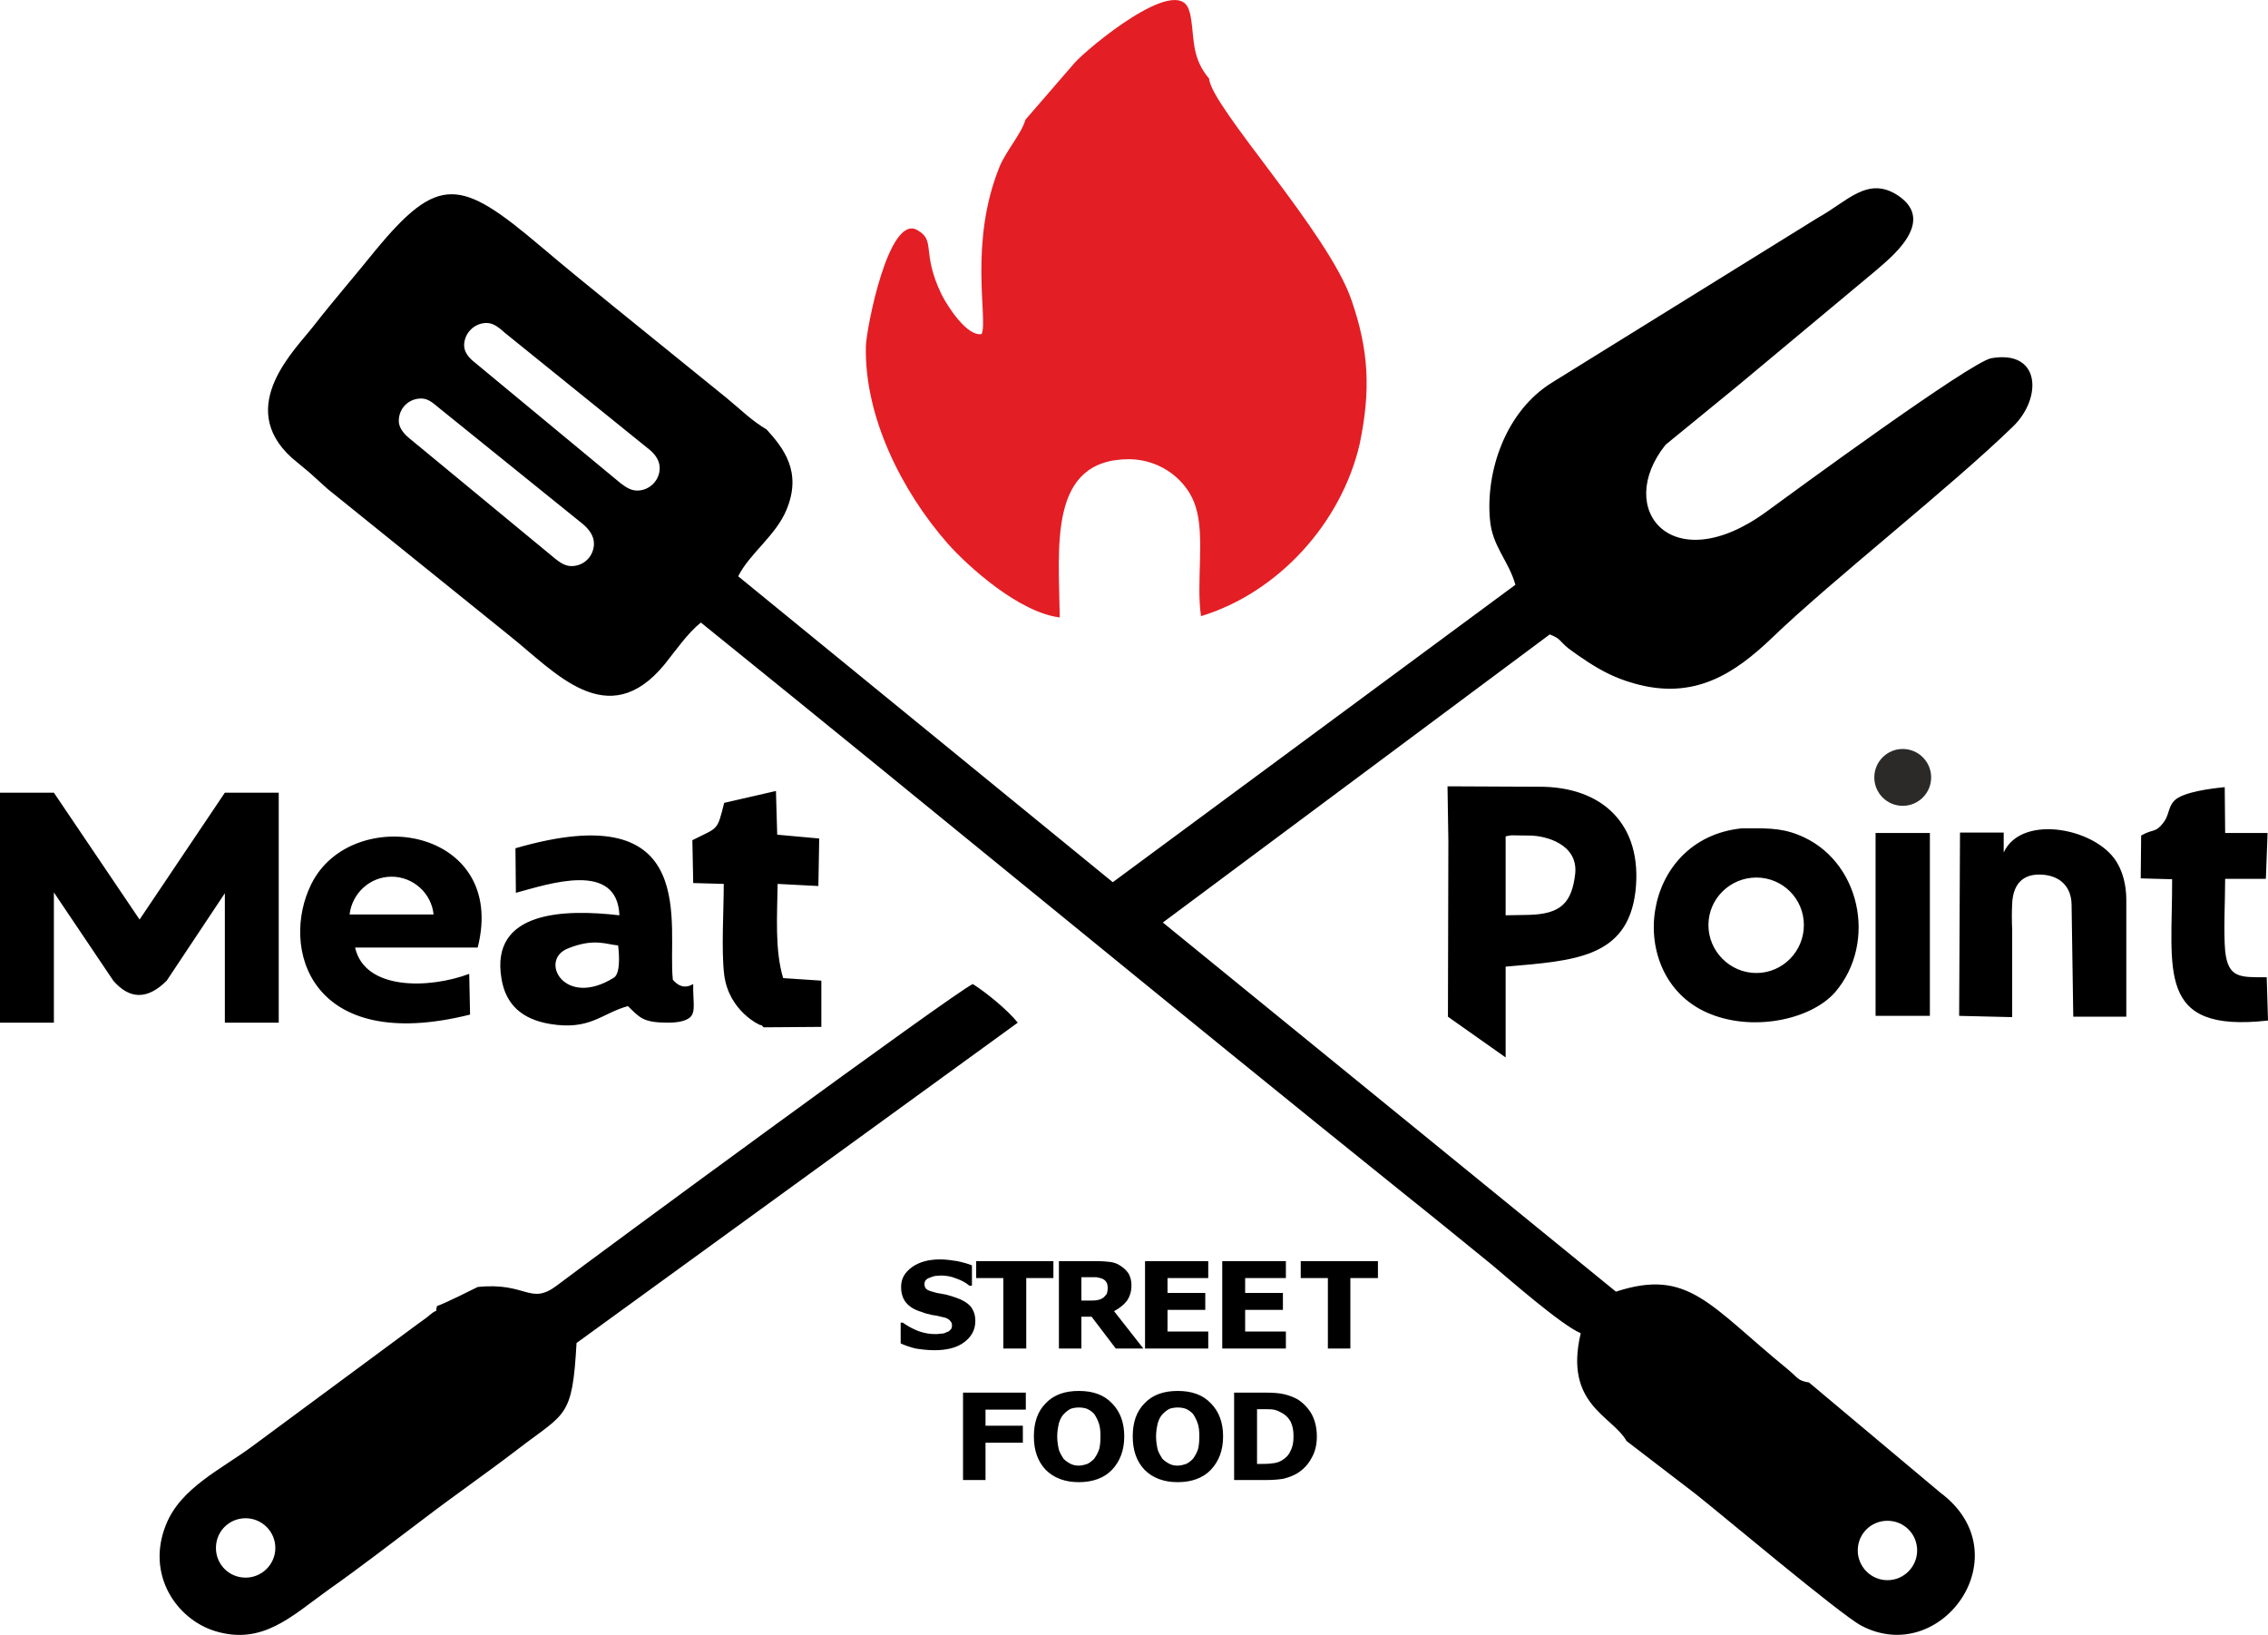 <?xml version="1.0" encoding="UTF-8"?> <!-- Creator: CorelDRAW X7 --> <svg xmlns="http://www.w3.org/2000/svg" xmlns:xlink="http://www.w3.org/1999/xlink" xml:space="preserve" width="194.121mm" height="139.922mm" style="shape-rendering:geometricPrecision; text-rendering:geometricPrecision; image-rendering:optimizeQuality; fill-rule:evenodd; clip-rule:evenodd" viewBox="0 0 5346 3853"> <defs> <style type="text/css"> <![CDATA[ .fil0 {fill:#2B2A29} .fil1 {fill:black} .fil2 {fill:#E31E24} ]]> </style> </defs> <g id="Layer_x0020_1">  <path class="fil0" d="M4485 1765c37,0 67,30 67,67 0,37 -30,67 -67,67 -37,0 -67,-30 -67,-67 0,-37 30,-67 67,-67z"></path> <path class="fil1" d="M4285 513l-626 388c-112,69 -157,212 -147,323 5,63 44,97 60,154l-949 701 -883 -721c27,-54 89,-96 114,-157 37,-89 -7,-145 -47,-189 -37,-22 -61,-47 -94,-74l-263 -213c-63,-51 -117,-95 -176,-145 -188,-159 -240,-171 -390,11 -45,56 -98,117 -144,176 -42,55 -187,190 -52,312 13,11 24,20 42,35l42 38 429 346c106,84 231,232 366,67 27,-34 54,-73 85,-98 555,448 1106,903 1661,1349 69,55 135,109 204,165 44,37 164,142 209,161 -40,168 74,194 108,254l163 125c56,44 341,284 390,310 189,100 381,-168 187,-313l-310 -260c-26,-4 -25,-10 -50,-31 -185,-151 -234,-239 -405,-183l-1068 -870 912 -679c27,11 20,13 44,33 15,11 26,19 46,32 34,22 65,38 107,50 144,42 240,-24 327,-107 140,-135 420,-354 569,-499 68,-67 64,-180 -52,-160 -48,8 -469,317 -532,363 -221,160 -358,-7 -236,-159l170 -139 325 -271c29,-26 148,-115 52,-178 -71,-46 -119,15 -188,53zm-2911 722c14,12 26,27 26,46 0,29 -23,53 -53,53 -15,0 -28,-9 -39,-18l-344 -284c-12,-10 -24,-24 -24,-40 0,-30 23,-53 53,-53 18,0 30,13 44,24l337 272zm155 -177c14,11 26,26 26,45 0,29 -24,53 -53,53 -16,0 -28,-9 -40,-18l-343 -284c-13,-10 -25,-24 -25,-40 0,-29 24,-53 53,-53 18,0 31,13 44,24l338 273zm1520 2327c0,-14 -2,-25 -7,-35 -5,-9 -13,-17 -24,-22 -5,-3 -11,-5 -16,-6 -6,-1 -14,-1 -26,-1l-13 0 0 129 13 0c13,0 22,-1 28,-2 6,-1 12,-3 17,-6 10,-6 17,-13 21,-23 5,-9 7,-20 7,-34zm55 0c0,20 -4,37 -13,52 -8,15 -20,27 -33,35 -10,6 -21,10 -33,13 -12,2 -26,3 -43,3l-73 0 0 -206 75 0c17,0 32,1 44,4 12,3 22,7 31,12 14,9 25,21 33,35 8,15 12,33 12,52zm-292 53c5,-7 9,-14 12,-23 2,-8 3,-18 3,-30 0,-12 -1,-23 -4,-31 -3,-9 -7,-16 -11,-22 -5,-5 -10,-9 -17,-12 -6,-2 -12,-3 -19,-3 -6,0 -13,1 -19,3 -6,3 -11,7 -16,12 -5,5 -9,12 -12,22 -2,9 -4,19 -4,31 0,13 2,23 4,32 3,8 7,15 11,21 5,5 11,9 17,12 6,3 12,4 19,4 7,0 14,-2 20,-4 6,-3 11,-7 16,-12zm71 -53c0,33 -10,59 -29,79 -18,19 -45,29 -78,29 -33,0 -59,-10 -78,-29 -19,-20 -28,-46 -28,-79 0,-33 9,-59 28,-78 19,-20 45,-29 78,-29 33,0 59,9 78,29 19,19 29,45 29,78zm-304 53c5,-7 9,-14 12,-23 2,-8 3,-18 3,-30 0,-12 -1,-23 -4,-31 -3,-9 -7,-16 -11,-22 -5,-5 -10,-9 -17,-12 -6,-2 -12,-3 -19,-3 -6,0 -13,1 -19,3 -6,3 -11,7 -16,12 -5,5 -9,12 -12,22 -2,9 -4,19 -4,31 0,13 2,23 4,32 3,8 7,15 11,21 5,5 11,9 17,12 6,3 12,4 19,4 7,0 14,-2 20,-4 6,-3 11,-7 16,-12zm71 -53c0,33 -10,59 -29,79 -18,19 -45,29 -78,29 -33,0 -59,-10 -78,-29 -19,-20 -28,-46 -28,-79 0,-33 9,-59 28,-78 19,-20 45,-29 78,-29 33,0 59,9 78,29 19,19 29,45 29,78zm-232 -63l-95 0 0 38 88 0 0 40 -88 0 0 88 -53 0 0 -206 148 0 0 40zm830 -310l-65 0 0 166 -53 0 0 -166 -64 0 0 -40 182 0 0 40zm-217 166l-150 0 0 -206 150 0 0 40 -96 0 0 35 89 0 0 40 -89 0 0 51 96 0 0 40zm-183 0l-149 0 0 -206 149 0 0 40 -96 0 0 35 89 0 0 40 -89 0 0 51 96 0 0 40zm-153 0l-65 0 -57 -75 -24 0 0 75 -53 0 0 -206 89 0c12,0 23,1 32,2 8,1 17,4 24,9 8,5 14,11 19,18 4,7 7,16 7,28 0,15 -4,27 -11,37 -7,9 -17,17 -30,24l69 88zm-84 -143c0,-5 -1,-10 -3,-13 -2,-4 -6,-7 -11,-9 -3,-1 -7,-2 -12,-3 -5,0 -10,0 -17,0l-19 0 0 55 16 0c9,0 16,0 21,-1 6,-1 11,-3 15,-6 3,-3 6,-6 8,-9 1,-4 2,-8 2,-14zm-128 -23l-64 0 0 166 -54 0 0 -166 -64 0 0 -40 182 0 0 40zm-184 101c0,21 -9,37 -26,50 -17,13 -41,19 -70,19 -17,0 -32,-2 -45,-4 -12,-3 -24,-7 -35,-12l0 -49 5 0c11,8 24,15 37,20 14,5 27,7 39,7 4,0 8,0 13,-1 6,0 10,-1 13,-3 4,-1 8,-3 10,-6 3,-2 4,-6 4,-11 0,-5 -2,-8 -6,-12 -3,-3 -9,-6 -16,-7 -8,-2 -16,-4 -25,-5 -9,-2 -17,-4 -24,-7 -18,-5 -30,-13 -38,-23 -7,-9 -11,-21 -11,-36 0,-19 8,-34 26,-47 17,-12 39,-18 66,-18 14,0 27,2 40,4 14,3 25,6 35,10l0 48 -6 0c-8,-7 -19,-13 -31,-17 -12,-5 -24,-7 -36,-7 -5,0 -9,1 -14,1 -4,1 -8,2 -12,4 -4,1 -7,3 -10,6 -2,3 -3,6 -3,9 0,6 2,10 6,13 4,3 12,5 23,8 8,1 15,3 22,4 7,2 15,4 23,7 15,5 27,12 35,21 7,9 11,20 11,34zm-1769 -1245l15 0 7 0 105 0 0 542 -127 0 0 -305 -137 206c-46,46 -88,44 -126,0l-140 -208 0 307 -127 0 0 -542 127 0 202 299 201 -299zm1270 553l136 -1 0 -109 -90 -6c-20,-66 -14,-149 -13,-222l96 5 2 -112 -99 -9 -3 -103 -122 28c-17,68 -14,57 -75,88l2 101 72 2c0,61 -6,157 1,214 11,87 86,120 86,119 1,-2 5,3 7,5zm-877 -355c51,0 94,39 99,89l-198 0c6,-50 48,-89 99,-89zm185 325l-2 -96c-93,35 -246,40 -269,-62l289 0c72,-284 -297,-341 -392,-150 -74,148 -6,403 374,308zm349 -163c-27,-2 -56,-18 -118,7 -70,27 -9,142 108,69 19,-12 10,-75 10,-76zm-242 -229l1 105c78,-21 239,-76 244,53 -129,-15 -305,-11 -278,149 10,62 49,96 114,107 95,16 122,-25 184,-42 29,28 36,39 95,39 27,0 42,-5 51,-12 15,-13 7,-37 8,-79 -19,11 -34,6 -48,-10 -14,-125 70,-438 -371,-310zm3832 -30l-1 101 74 2c1,214 -40,363 226,333l-3 -102c-62,0 -91,3 -98,-62 -4,-47 0,-120 0,-170l96 0 4 -108 -100 0 -1 -108c-31,3 -97,11 -118,31 -16,16 -12,33 -26,52 -20,26 -23,14 -53,31zm-324 40l0 -47 -103 0 -2 432 125 3 0 -205c-1,-20 -1,-45 0,-63 2,-42 22,-69 66,-68 44,1 73,26 74,70l4 265 125 0 0 -276c0,-35 -9,-64 -19,-82 -43,-85 -227,-123 -270,-29zm-1119 -40c41,0 116,21 109,90 -8,68 -33,95 -109,97l-55 1 0 -186c15,-4 14,-2 55,-2zm817 -6l128 0 0 431 -128 0 0 -431zm-281 105c62,0 112,50 112,112 0,62 -50,113 -112,113 -62,0 -113,-51 -113,-113 0,-62 51,-112 113,-112zm98 -101c-43,-17 -80,-15 -132,-15 -240,24 -278,347 -83,434 105,47 244,18 302,-47 102,-118 60,-315 -87,-372zm-824 14l-1 415 136 96 0 -214c161,-14 287,-20 306,-177 18,-158 -78,-248 -228,-247l-215 -1 2 128zm-2835 1597c38,0 70,31 70,70 0,39 -32,70 -70,70 -39,0 -70,-31 -70,-70 0,-39 31,-70 70,-70zm547 -545c-16,8 -76,38 -96,45 -6,23 7,1 -17,21 -9,8 -16,12 -28,21l-391 289c-73,54 -169,98 -203,185 -47,117 25,222 116,250 112,34 180,-35 268,-98 74,-52 150,-111 223,-166 76,-58 146,-106 223,-165 113,-87 128,-72 138,-250l1040 -755c-23,-29 -74,-71 -106,-91 -48,23 -885,638 -981,711 -63,47 -71,-9 -186,3zm3323 551c39,0 70,31 70,70 0,38 -31,70 -70,70 -39,0 -70,-32 -70,-70 0,-39 31,-70 70,-70z"></path> <path class="fil2" d="M2533 148l-116 134c-8,31 -46,74 -61,111 -73,180 -27,359 -42,394 -33,7 -79,-62 -95,-94 -48,-100 -12,-126 -57,-151 -67,-38 -119,228 -121,273 -4,167 85,343 193,466 49,55 168,162 264,174 -2,-167 -28,-373 164,-373 78,1 138,53 156,111 23,69 1,180 13,259 183,-56 331,-220 374,-406 26,-125 22,-219 -19,-338 -54,-160 -331,-456 -336,-523 -40,-47 -35,-91 -42,-138 -2,-12 -2,-13 -6,-25 -29,-83 -239,92 -269,126z"></path> </g> </svg> 